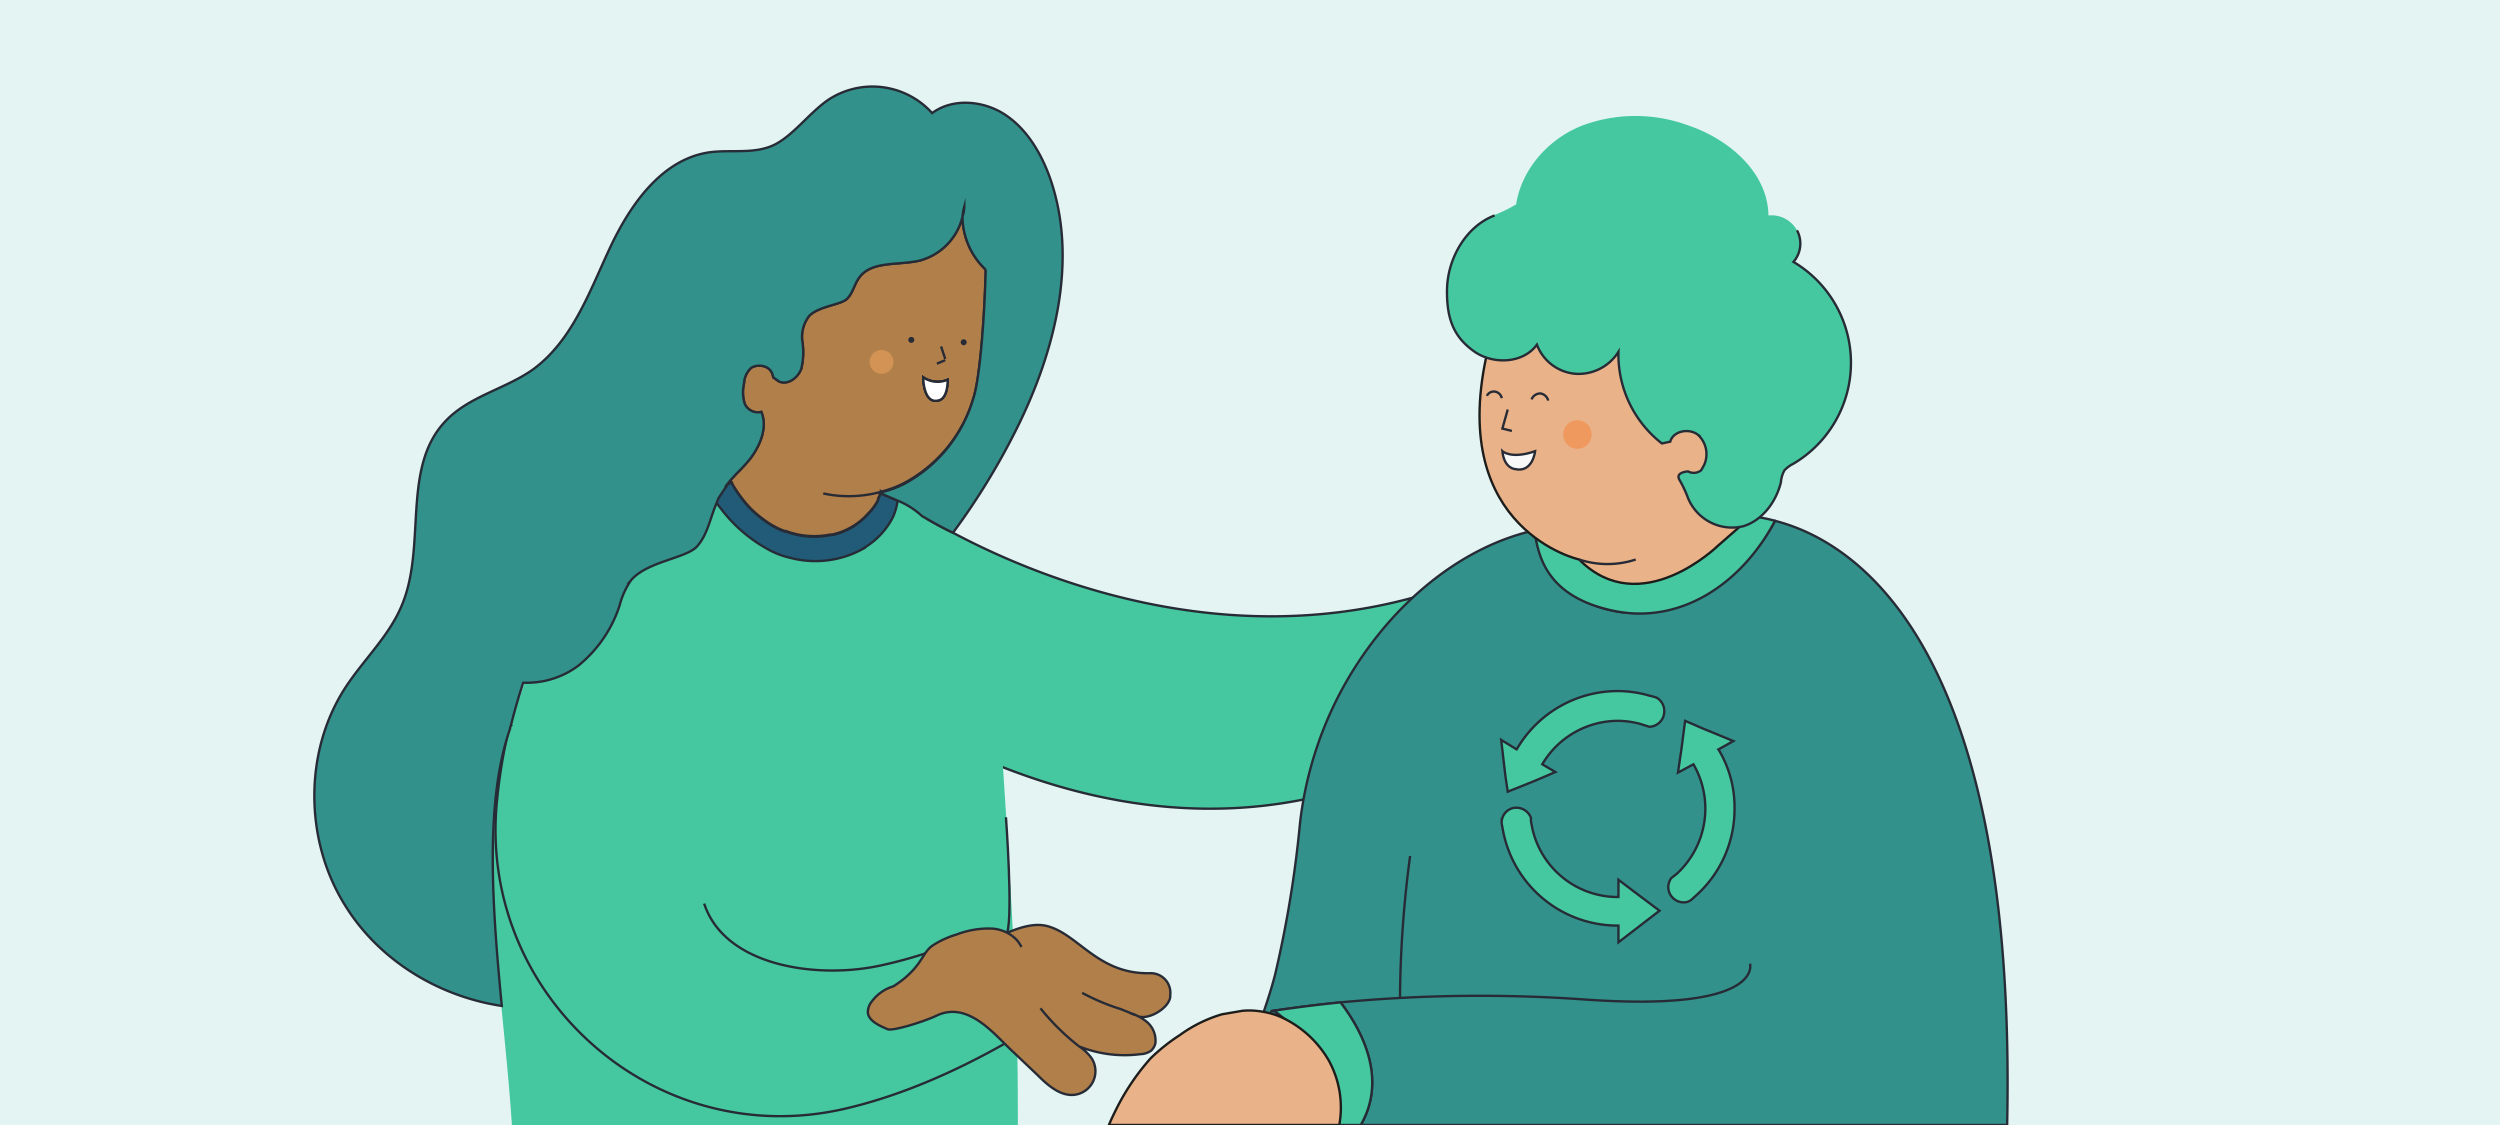 <?xml version="1.0" encoding="utf-8"?>
<svg xmlns="http://www.w3.org/2000/svg" data-name="Capa 1" id="Capa_1" viewBox="0 0 420 189">
  <defs>
    <style>.cls-1{fill:#e3f4f3;}.cls-2,.cls-9{fill:#45c8a0;}.cls-10,.cls-11,.cls-12,.cls-14,.cls-2,.cls-3,.cls-4,.cls-6{stroke:#272b36;}.cls-10,.cls-11,.cls-12,.cls-14,.cls-2,.cls-3,.cls-4,.cls-5,.cls-6{stroke-miterlimit:10;stroke-width:0.4px;}.cls-3{fill:#33918b;}.cls-4{fill:none;}.cls-5{fill:#eab288;stroke:#1d1d1b;}.cls-6{fill:#f9f9f9;}.cls-7{fill:#ef995e;}.cls-8{fill:#3dc6f2;}.cls-10{fill:#215b77;}.cls-11{fill:#3377b8;}.cls-12{fill:#b17f49;}.cls-13{fill:#272b36;}.cls-14{fill:#fff;}.cls-15{fill:#d39354;}</style>
  </defs>
  <rect class="cls-1" height="189" width="420"/>
  <path class="cls-2" d="M248.5,121s-30.5,27.3-80,7.9c-3.3-1.3-6.6-2.8-10.1-4.5C103,96.9,139.8,101,139.8,101l6.2-9.5a12.6,12.6,0,0,0,4-4.6,9.8,9.8,0,0,0,.8-2.8h0l4.1,2.6c1.4.8,3.1,1.8,5.2,2.8,15.6,8.3,49.1,21.6,84.5,8.6Z"/>
  <path class="cls-3" d="M337.2,189H228.6c4.5-7.8.2-15.9-3.4-20.6-5.9.6-9.8,1.2-11.2,1.4a19.2,19.2,0,0,1,1.7,1.3,11.3,11.3,0,0,1,4.8,9.1,11.7,11.7,0,0,1-3.8,8.8H200.6v-3.1l5.9-6,5-8.3a8.4,8.4,0,0,0,.8-1.6l.3-.9c.4-1.2,1-3,1.6-5.3a188.1,188.1,0,0,0,4.2-25.5,62.2,62.2,0,0,1,6.8-22c7.4-13.9,19.6-24.3,32.6-27.2.6,4.2,3.1,11.4,13.2,13.5s21.6-4.5,27.2-15.1C311.5,90.9,338.9,107.8,337.2,189Z"/>
  <path class="cls-4" d="M294,161.9s2.5,8.2-28,6a249.1,249.1,0,0,0-40.8.5"/>
  <path class="cls-4" d="M214,169.8l-.6.2"/>
  <path class="cls-4" d="M235.2,167.6a187,187,0,0,1,1.7-23.8"/>
  <path class="cls-2" d="M298.2,87.5c-5.6,10.6-15.9,17.5-27.2,15.1s-12.6-9.3-13.2-13.5a30.3,30.3,0,0,1,4.2-.6c20.8-1.8,29.2-1.8,29.2-1.8A21.4,21.4,0,0,1,298.2,87.5Z"/>
  <path class="cls-2" d="M228.6,189H216.7a11.7,11.7,0,0,0,3.8-8.8,11.3,11.3,0,0,0-4.8-9.1,19.2,19.2,0,0,0-1.7-1.3c1.4-.2,5.3-.8,11.2-1.4C228.8,173.1,233.1,181.2,228.6,189Z"/>
  <path class="cls-5" d="M265.3,94s-21.9-4.9-15.6-34.1l8-10.7,19.3-.8L286.1,60l9,16.4v8.1l-2.5,3.7-4,3.5S275.6,104.4,265.3,94Z"/>
  <polyline class="cls-4" points="253.3 68.8 252.4 72 254 72.4"/>
  <path class="cls-6" d="M252.4,75.8s1.5,1.4,5.5,0c0,0-.4,3.7-3.4,3C254.5,78.8,252.7,78.7,252.4,75.8Z"/>
  <circle class="cls-7" cx="265" cy="73" r="2.4"/>
  <path class="cls-4" d="M265.3,94a15.2,15.2,0,0,0,9.5,0"/>
  <path class="cls-5" d="M225,189H186.3c.4-1,.9-2,1.4-3a39.2,39.2,0,0,1,5.6-8.2,32.1,32.1,0,0,1,4.9-3.9,23.2,23.2,0,0,1,7.1-3.5l3.5-.6h.1a12.7,12.7,0,0,1,3.4.2,12.3,12.3,0,0,1,3.4,1.1,17.8,17.8,0,0,1,7.5,7A16.4,16.4,0,0,1,225,189Z"/>
  <path class="cls-8" d="M122.9,81l-.6.2.4-.5Z"/>
  <path class="cls-8" d="M121.9,81.7h-.1v-.2Z"/>
  <path class="cls-9" d="M168.5,128.9v-.2a136.5,136.5,0,0,0-3.6-23.9,46.5,46.5,0,0,0-6-13.7,27.9,27.9,0,0,0-4-4.4,13.6,13.6,0,0,0-4.1-2.6h0a9.8,9.8,0,0,1-.8,2.8,12.6,12.6,0,0,1-4,4.6l-1.2.8a16.5,16.5,0,0,1-12.1,1.4,14,14,0,0,1-4-1.6,24.9,24.9,0,0,1-7.7-6.8l-.7-.9c-1.1,2.5-1.5,5.3-3.3,7.3s-8.4,2.5-11.1,5.7a13.3,13.3,0,0,0-1.9,4.2,21.6,21.6,0,0,1-6.9,10.1,14.4,14.4,0,0,1-8.9,2.9c-.9,2.4-1.7,4.8-2.5,7.2a.6.6,0,0,0-.1.4c-4.3,12.3-3,29.9-1.4,46.6.7,7.1,1.4,14,1.8,20.2h85C171,175.8,170.9,165.1,168.5,128.9Z"/>
  <path class="cls-10" d="M150.8,84.1a9.8,9.8,0,0,1-.8,2.8,12.6,12.6,0,0,1-4,4.6l-1.2.8a16.5,16.5,0,0,1-12.1,1.4,14,14,0,0,1-4-1.6,24.9,24.9,0,0,1-7.7-6.8l-.7-.9.3-.8,1.2-1.8h.1l.4-.5.6-.2a19.8,19.8,0,0,0,3.2,4.4h0a20.1,20.1,0,0,0,2.8,2.3,13.2,13.2,0,0,0,2.9,1.5h.2a13.7,13.7,0,0,0,7.5.6h.3a11.2,11.2,0,0,0,6-3.5,9.1,9.1,0,0,0,1.7-2.3v-.2a6.9,6.9,0,0,0,.4-1Z"/>
  <path class="cls-11" d="M121.9,81.7h-.1v-.2Z"/>
  <path class="cls-11" d="M122.9,81l-.6.2.4-.5Z"/>
  <path class="cls-4" d="M85.7,121.8c0,.1,0,.1-.1.2a88.2,88.2,0,0,0-2.1,12.5c-3.3,32.6,26.3,59.1,58.3,51.8,8.3-1.9,17.7-5.6,28.1-11.6"/>
  <path class="cls-4" d="M118.3,151.8c3.5,10.7,19.4,12.8,30.1,10.3a76.2,76.2,0,0,0,12.9-4.1"/>
  <path class="cls-12" d="M169.2,156.7c2.2-.9,4.6-1.7,6.8-1.1,5.2,1.4,8.5,8.1,17.2,7.9a3.3,3.3,0,0,1,3.4,3.7,1.7,1.7,0,0,1-.1.7c-.6,1.7-3.4,3.3-5.1,2.9l-.7-.3a6.5,6.5,0,0,1,1.6.9,4.1,4.1,0,0,1,1.8,3.9,2.5,2.5,0,0,1-.7,1.2,3.2,3.2,0,0,1-1.8.6,20.6,20.6,0,0,1-10.3-1.3,8,8,0,0,1,2.1,2,4,4,0,0,1-2.7,6.1c-2.4.4-4.6-1.5-6.3-3.2l-4.1-3.9c-3.1-2.8-7.5-8.7-12.9-6.2-1.8.9-7.4,2.7-8.3,2.3s-3.3-1.3-3.3-2.9a2.9,2.9,0,0,1,.7-1.8,7,7,0,0,1,3.6-2.5c4.8-3.1,4.7-5.5,6.5-6.8a15.3,15.3,0,0,1,4.1-1.9,15,15,0,0,1,5.9-1,6.3,6.3,0,0,1,3.4,1.2"/>
  <path class="cls-4" d="M171.6,159.1a4.9,4.9,0,0,0-1.6-1.9"/>
  <path class="cls-4" d="M181.8,166.8a36.1,36.1,0,0,0,6.4,2.7l2.5,1"/>
  <path class="cls-4" d="M174.8,169.4a39.4,39.4,0,0,0,6.5,6.4"/>
  <path class="cls-4" d="M169,137.3s1.2,16.3.2,19.4"/>
  <path class="cls-12" d="M162,34.7a5.1,5.1,0,0,1-.3,1.7A8.6,8.6,0,0,1,162,34.7Z"/>
  <path class="cls-12" d="M161.7,36.4a10.1,10.1,0,0,1-7.3,7.4c-3.6.8-8.1,0-10.1,2.9-.8,1.1-1,2.5-2,3.5s-4.6,1.2-6.3,2.8a5.7,5.7,0,0,0-1.2,4.4,11.7,11.7,0,0,1-.2,4.6c-.6,1.5-2.2,2.7-3.7,2.1l-1-.7c-.3-2.3-2.9-2.2-3.7-1.6a3.7,3.7,0,0,0-1.2,2.6,6.5,6.5,0,0,0,.1,3.4,2.4,2.4,0,0,0,2.8,1.4c1.1,2.6-.2,5.7-1.9,7.9a27.3,27.3,0,0,1-2.3,2.5l-1,1.1h0a22.5,22.5,0,0,0,3.4,4.7h0a20.1,20.1,0,0,0,2.8,2.3,13.2,13.2,0,0,0,2.9,1.5h.2a13.7,13.7,0,0,0,7.5.6h.3a11.2,11.2,0,0,0,6-3.5,9.1,9.1,0,0,0,1.7-2.3v-.2a6.9,6.9,0,0,0,.4-1h.1v-.2a17.4,17.4,0,0,0,3.8-1.4A23.8,23.8,0,0,0,163.5,67c1.1-3.2,1.9-13.4,2.1-21.7A12.4,12.4,0,0,1,161.7,36.4Zm-3.8,30.8c-2.8,1-2.8-3.8-2.8-3.8a4.3,4.3,0,0,0,4.1.4S159.3,66.6,157.9,67.2Z"/>
  <path class="cls-12" d="M121.9,81.7h-.1v-.2Z"/>
  <path class="cls-12" d="M122.9,81l-.6.2.4-.5Z"/>
  <path class="cls-12" d="M157.9,67.2c-2.8,1-2.8-3.8-2.8-3.8a4.3,4.3,0,0,0,4.1.4S159.3,66.6,157.9,67.2Z"/>
  <path class="cls-4" d="M158.1,58.2l.7,2.1"/>
  <path class="cls-4" d="M158.8,60.5l-1.4.6"/>
  <path class="cls-13" d="M161.9,58a.5.5,0,0,0,0-1,.5.5,0,1,0,0,1Z"/>
  <path class="cls-13" d="M153.1,57.6a.5.5,0,1,0,0-1,.5.5,0,0,0,0,1Z"/>
  <path class="cls-14" d="M157.9,67.2c-2.8,1-2.8-3.8-2.8-3.8a4.3,4.3,0,0,0,4.1.4S159.3,66.6,157.9,67.2Z"/>
  <path class="cls-15" d="M150.1,60.8a2,2,0,1,1-2-2A2,2,0,0,1,150.1,60.8Z"/>
  <path class="cls-4" d="M148.1,82.6a20.3,20.3,0,0,1-9.8.3"/>
  <path class="cls-4" d="M167.4,46.5a9.4,9.4,0,0,1-1.8-1.2"/>
  <path class="cls-4" d="M87.8,114.5a8.5,8.5,0,0,1-2.3-.4"/>
  <path class="cls-3" d="M170.1,73.4a116.6,116.6,0,0,1-10,16.1c-2.1-1-3.8-2-5.2-2.8a13.6,13.6,0,0,0-4.1-2.6h0L148,82.9h.1v-.2a17.4,17.4,0,0,0,3.8-1.4A23.8,23.8,0,0,0,163.5,67c1.1-3.2,1.9-13.4,2.1-21.7a12.4,12.4,0,0,1-3.9-8.9,5.1,5.1,0,0,0,.3-1.7,8.6,8.6,0,0,0-.3,1.7,10.1,10.1,0,0,1-7.3,7.4c-3.6.8-8.1,0-10.1,2.9-.8,1.1-1,2.5-2,3.5s-4.6,1.2-6.3,2.8a5.7,5.7,0,0,0-1.2,4.4,11.7,11.7,0,0,1-.2,4.6c-.6,1.5-2.2,2.7-3.7,2.1l-1-.7c-.3-2.3-2.9-2.2-3.7-1.6a3.7,3.7,0,0,0-1.2,2.6,6.5,6.5,0,0,0,.1,3.4,2.4,2.4,0,0,0,2.8,1.4c1.1,2.6-.2,5.7-1.9,7.9a27.3,27.3,0,0,1-2.3,2.5l-1,1.1-.4.5-.4.5h0v.2l-1.2,1.8-.3.8c-1.1,2.5-1.5,5.3-3.3,7.3s-8.4,2.5-11.1,5.7a13.3,13.3,0,0,0-1.9,4.2,21.6,21.6,0,0,1-6.9,10.1,14.4,14.4,0,0,1-8.9,2.9h-.4c-.8,2.4-1.5,4.9-2.1,7.3a.6.6,0,0,0-.1.4c-4.3,12.3-3,29.9-1.4,46.6-10.6-1.6-20.5-7.6-26.2-16.7-7-11-7.1-26.1,0-36.9,3.1-4.7,7.3-8.6,9.4-13.7,4.2-9.9-.1-23.1,7.3-30.9,3.9-4.2,10-5.4,14.7-8.7,6.6-4.8,9.5-13,12.9-20.3s8.7-15,16.7-16.2c3.6-.5,7.3.3,10.6-1.1s6.1-5.4,9.4-7.7a13.5,13.5,0,0,1,17.5,2.2c3.5-2.6,8.7-2.1,12.3.3s6,6.4,7.5,10.6C181.3,43.9,177.1,59.9,170.1,73.4Z"/>
  <path class="cls-4" d="M257.3,67.1a1.6,1.6,0,0,1,1.5-1,1.6,1.6,0,0,1,1.3,1.2"/>
  <path class="cls-4" d="M249.8,66.5a1.3,1.3,0,0,1,1.4-.7,1.4,1.4,0,0,1,1.1,1.1"/>
  <path class="cls-2" d="M279.6,119.5a2.6,2.6,0,0,1-2.5,2.6h0l-1.6-.5h0a15,15,0,0,0-3.7-.5,14.8,14.8,0,0,0-12.7,7.3h0l2.2,1.3-3.5,1.5-4.5,1.8-.4-2.7h0l-.7-6,2.6,1.6a19.6,19.6,0,0,1,17-9.8,19.1,19.1,0,0,1,5.4.8h.1l1,.3h0A2.6,2.6,0,0,1,279.6,119.5Z"/>
  <path class="cls-2" d="M278.8,153l-2.6,2h0l-4.3,3.3v-2.8h-.1a19.6,19.6,0,0,1-19.3-16c-.1-.4-.1-.7-.2-1a2.5,2.5,0,0,1,2.2-2.8h.2a2.6,2.6,0,0,1,2.5,1.7h0a4.1,4.1,0,0,0,.1,1.1,14.7,14.7,0,0,0,14.5,12.2h.1v-2.9l3.3,2.5Z"/>
  <path class="cls-2" d="M291.4,135.9a19.5,19.5,0,0,1-6.3,14.4l-1,.9a2.1,2.1,0,0,1-1.1.4h0a2.6,2.6,0,0,1-2.7-2.2,2.5,2.5,0,0,1,.5-1.9l.9-.7a14.9,14.9,0,0,0,2.8-18.4h0l-2.6,1.4.6-4.1.6-4.6,3,1.3h0l5.1,2.1-2.5,1.4h0A18.7,18.7,0,0,1,291.4,135.9Z"/>
  <path class="cls-9" d="M282.2,80.7a20.2,20.2,0,0,1,1.4,3,8,8,0,0,0,9.3,4.7c3.2-1,5.5-4.1,6.3-7.4a4.7,4.7,0,0,1,.6-2,5.3,5.3,0,0,1,1.5-1.1,19.7,19.7,0,0,0,0-33.9,4.7,4.7,0,0,0,.6-5.3,4.9,4.9,0,0,0-4.8-2.5c-.1-7.2-6.6-12.8-13.4-15.1a25.6,25.6,0,0,0-17.9,0c-5.6,2.2-10.2,7.3-11.1,13.3h-.1a22.6,22.6,0,0,1-3.5,1.7c-4.8,1.8-7.9,7.2-8,12.4s1.3,8.1,4.5,10.4,8.3,2.1,10.6-1.1a7.6,7.6,0,0,0,6.5,4.9,7.9,7.9,0,0,0,7.2-3.7,18.9,18.9,0,0,0,7.3,15.4l1.4-.3c.5-1.8,3.1-2.3,4.6-1.2a4.4,4.4,0,0,1,1.1,5.1l-.5.9a2,2,0,0,1-2.2.2S281.3,79.3,282.2,80.7Z"/>
  <path class="cls-4" d="M251.1,36.2c-4.8,1.8-7.9,7.2-8,12.4s1.3,8.1,4.5,10.4,8.3,2.1,10.6-1.1a7.6,7.6,0,0,0,6.5,4.9,7.9,7.9,0,0,0,7.2-3.7,18.9,18.9,0,0,0,7.3,15.4l1.4-.3c.5-1.8,3.1-2.3,4.6-1.2a4.4,4.4,0,0,1,1.1,5.1l-.5.9a2,2,0,0,1-2.2.2s-2.3.1-1.4,1.5a20.2,20.2,0,0,1,1.4,3,8,8,0,0,0,9.3,4.7c3.2-1,5.5-4.1,6.3-7.4a4.7,4.7,0,0,1,.6-2,5.3,5.3,0,0,1,1.5-1.1,19.7,19.7,0,0,0,0-33.9,4.7,4.7,0,0,0,.6-5.3"/>
</svg>